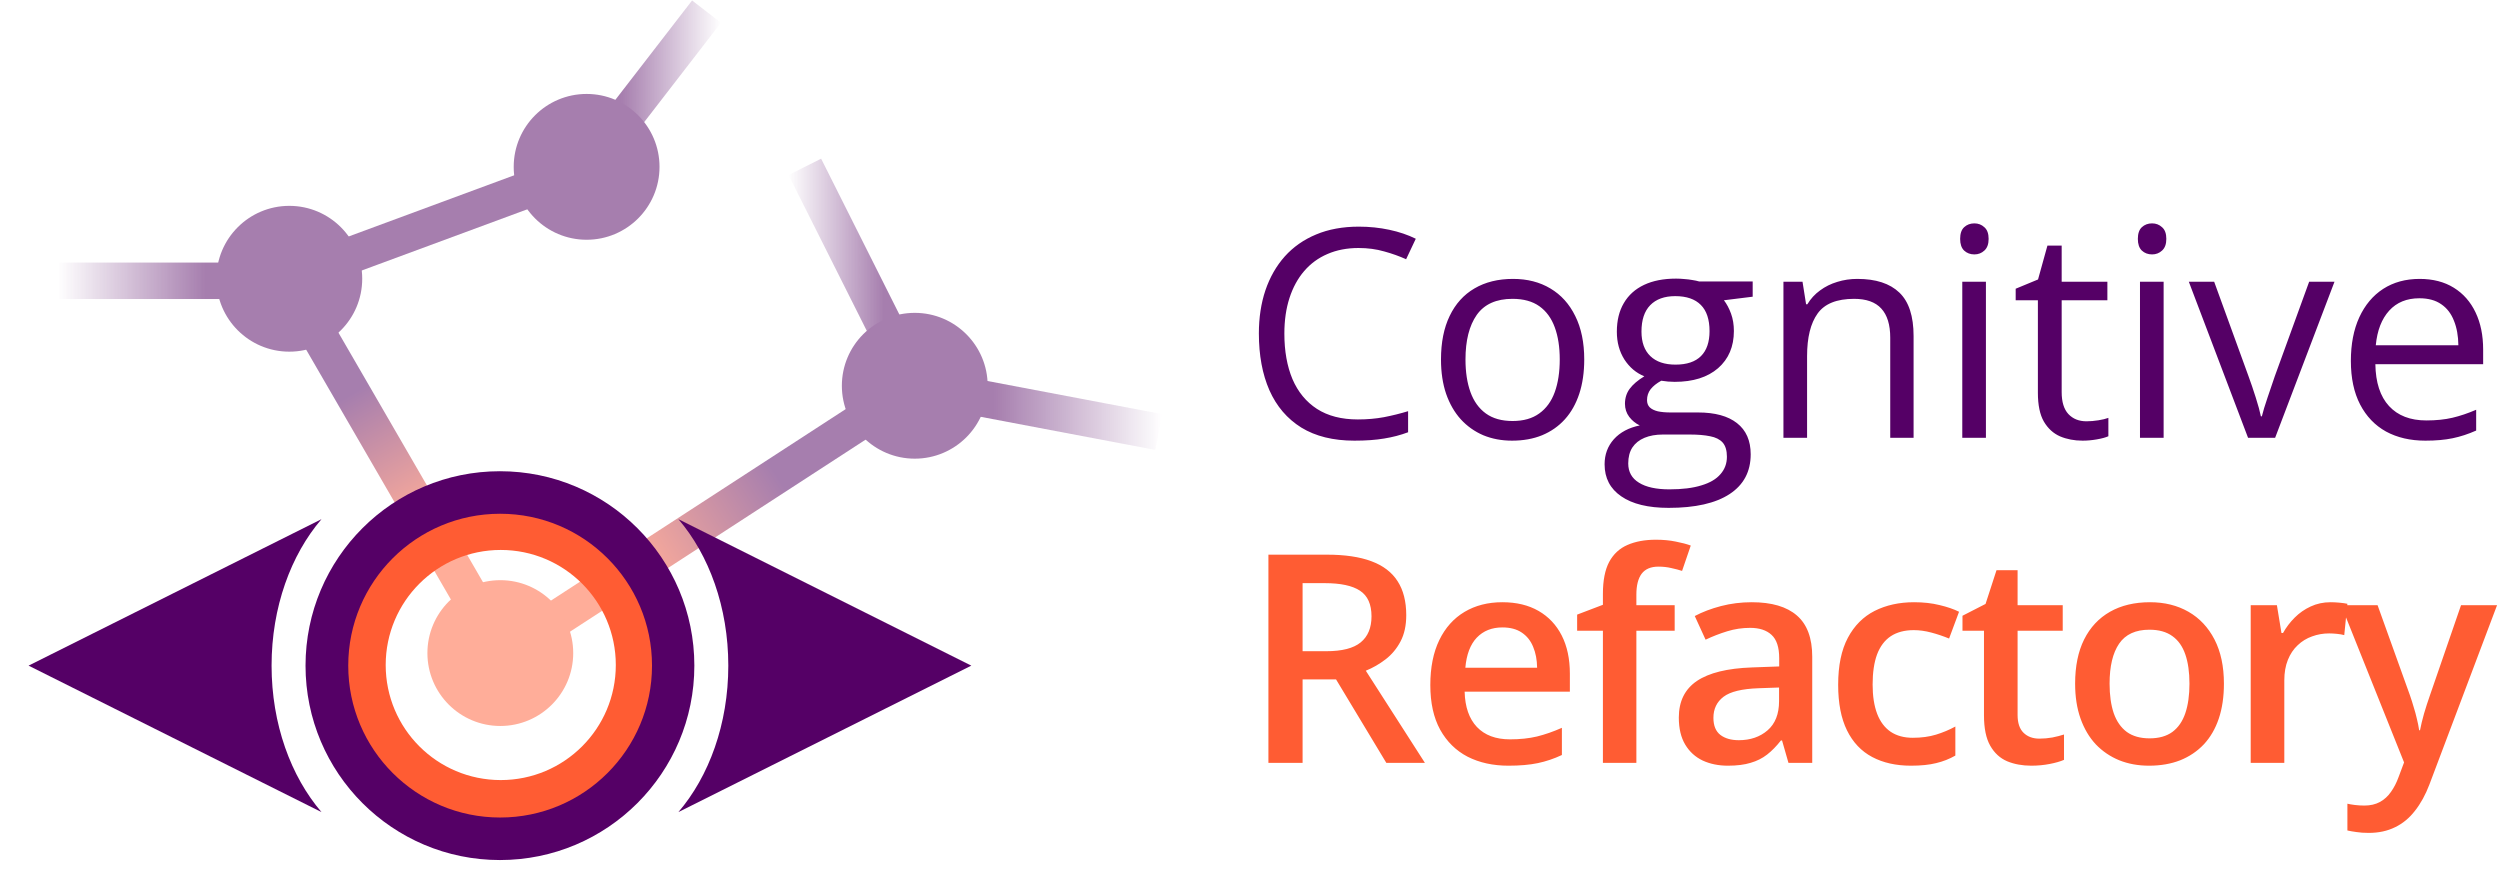 <svg width="823" height="288" viewBox="0 0 823 288" fill="none" xmlns="http://www.w3.org/2000/svg">
<path d="M169.112 209.112L158.729 215.127L87.269 91.767L97.653 85.752L169.112 209.112Z" fill="url(#paint0_linear_2_75)"></path>
<path d="M161.115 210.871L297.524 122.255L304.061 132.318L167.653 220.934L161.115 210.871Z" fill="url(#paint1_linear_2_75)"></path>
<circle cx="164.703" cy="214.993" r="24" fill="#FFAD99"></circle>
<path d="M19.015 98.438V86.438L91.699 86.438V98.438L19.015 98.438Z" fill="url(#paint2_linear_2_75)"></path>
<path d="M237.337 7.49L227.84 0.154L188.364 51.259L197.86 58.595L237.337 7.49Z" fill="url(#paint3_linear_2_75)"></path>
<path d="M382.562 136.326L380.325 148.116L300.023 132.888L302.26 121.099L382.562 136.326Z" fill="url(#paint4_linear_2_75)"></path>
<path d="M259.587 57.62L270.31 52.235L306.503 124.301L295.78 129.686L259.587 57.62Z" fill="url(#paint5_linear_2_75)"></path>
<path d="M194.345 61.225L94.387 98.178L90.219 86.925L190.178 49.971L194.345 61.225Z" fill="#A67EAE"></path>
<path d="M119.243 91.767C119.243 105.022 108.498 115.768 95.243 115.768C81.989 115.768 71.243 105.022 71.243 91.767C71.243 78.513 81.989 67.767 95.243 67.767C108.498 67.767 119.243 78.513 119.243 91.767Z" fill="#A67EAE"></path>
<path d="M217.112 54.927C217.112 68.182 206.367 78.927 193.112 78.927C179.858 78.927 169.112 68.182 169.112 54.927C169.112 41.672 179.858 30.927 193.112 30.927C206.367 30.927 217.112 41.672 217.112 54.927Z" fill="#A67EAE"></path>
<path d="M325.142 126.993C325.142 140.248 314.396 150.993 301.142 150.993C287.887 150.993 277.142 140.248 277.142 126.993C277.142 113.739 287.887 102.993 301.142 102.993C314.396 102.993 325.142 113.739 325.142 126.993Z" fill="#A67EAE"></path>
<g filter="url(#filter0_d_2_75)">
<path d="M105.84 263.347C95.766 251.615 89.402 234.362 89.402 215.127C89.402 195.892 95.767 178.64 105.84 166.908L9.402 215.127L105.84 263.347Z" fill="#550066"></path>
<path fill-rule="evenodd" clip-rule="evenodd" d="M164.58 279.128C199.926 279.128 228.58 250.474 228.58 215.128C228.58 179.782 199.926 151.128 164.58 151.128C129.234 151.128 100.58 179.782 100.58 215.128C100.58 250.474 129.234 279.128 164.58 279.128ZM164.843 263.347C138.067 263.347 116.361 241.641 116.361 214.865C116.361 188.089 138.067 166.383 164.843 166.382C191.619 166.382 213.325 188.089 213.325 214.865C213.325 241.641 191.619 263.347 164.843 263.347Z" fill="#550066"></path>
<path d="M223.32 263.347C233.394 251.615 239.758 234.362 239.758 215.127C239.758 195.892 233.393 178.64 223.32 166.908L319.758 215.127L223.32 263.347Z" fill="#550066"></path>
<path fill-rule="evenodd" clip-rule="evenodd" d="M164.642 265.128C192.256 265.128 214.642 242.742 214.642 215.128C214.641 187.514 192.256 165.128 164.642 165.128C137.027 165.128 114.642 187.514 114.642 215.128C114.642 242.742 137.027 265.128 164.642 265.128ZM164.847 252.799C143.928 252.799 126.971 235.841 126.971 214.922C126.971 194.004 143.928 177.046 164.847 177.045C185.766 177.045 202.724 194.004 202.724 214.922C202.724 235.841 185.766 252.799 164.847 252.799Z" fill="#FF5C33"></path>
</g>
<path d="M447.233 81.643C443.452 81.643 440.046 82.299 437.015 83.612C434.015 84.893 431.452 86.768 429.327 89.237C427.233 91.674 425.624 94.628 424.499 98.096C423.374 101.565 422.812 105.471 422.812 109.815C422.812 115.565 423.702 120.565 425.483 124.815C427.296 129.034 429.983 132.299 433.546 134.612C437.14 136.924 441.624 138.081 446.999 138.081C450.062 138.081 452.937 137.831 455.624 137.331C458.343 136.799 460.983 136.143 463.546 135.362V142.299C461.046 143.237 458.421 143.924 455.671 144.362C452.921 144.831 449.655 145.065 445.874 145.065C438.905 145.065 433.077 143.628 428.39 140.753C423.733 137.846 420.233 133.753 417.89 128.471C415.577 123.19 414.421 116.956 414.421 109.768C414.421 104.581 415.14 99.846 416.577 95.565C418.046 91.253 420.171 87.534 422.952 84.409C425.765 81.284 429.202 78.878 433.265 77.19C437.358 75.471 442.046 74.612 447.327 74.612C450.796 74.612 454.14 74.956 457.358 75.643C460.577 76.331 463.483 77.315 466.077 78.596L462.89 85.346C460.702 84.346 458.296 83.487 455.671 82.768C453.077 82.018 450.265 81.643 447.233 81.643ZM521.53 118.346C521.53 122.565 520.983 126.331 519.89 129.643C518.796 132.956 517.218 135.753 515.155 138.034C513.093 140.315 510.593 142.065 507.655 143.284C504.749 144.471 501.452 145.065 497.765 145.065C494.327 145.065 491.171 144.471 488.296 143.284C485.452 142.065 482.983 140.315 480.89 138.034C478.827 135.753 477.218 132.956 476.062 129.643C474.937 126.331 474.374 122.565 474.374 118.346C474.374 112.721 475.327 107.94 477.233 104.003C479.14 100.034 481.858 97.018 485.39 94.956C488.952 92.862 493.187 91.815 498.093 91.815C502.78 91.815 506.874 92.862 510.374 94.956C513.905 97.049 516.64 100.081 518.577 104.049C520.546 107.987 521.53 112.753 521.53 118.346ZM482.437 118.346C482.437 122.471 482.983 126.049 484.077 129.081C485.171 132.112 486.858 134.456 489.14 136.112C491.421 137.768 494.358 138.596 497.952 138.596C501.515 138.596 504.437 137.768 506.718 136.112C509.03 134.456 510.733 132.112 511.827 129.081C512.921 126.049 513.468 122.471 513.468 118.346C513.468 114.253 512.921 110.721 511.827 107.753C510.733 104.753 509.046 102.44 506.765 100.815C504.483 99.19 501.53 98.378 497.905 98.378C492.562 98.378 488.64 100.143 486.14 103.674C483.671 107.206 482.437 112.096 482.437 118.346ZM549.327 167.19C542.577 167.19 537.374 165.924 533.718 163.393C530.062 160.893 528.233 157.378 528.233 152.846C528.233 149.628 529.249 146.878 531.28 144.596C533.343 142.315 536.187 140.799 539.812 140.049C538.468 139.424 537.312 138.487 536.343 137.237C535.405 135.987 534.937 134.549 534.937 132.924C534.937 131.049 535.452 129.409 536.483 128.003C537.546 126.565 539.155 125.19 541.312 123.878C538.624 122.784 536.437 120.94 534.749 118.346C533.093 115.721 532.265 112.674 532.265 109.206C532.265 105.518 533.03 102.378 534.562 99.784C536.093 97.159 538.312 95.159 541.218 93.784C544.124 92.409 547.64 91.721 551.765 91.721C552.671 91.721 553.577 91.768 554.483 91.862C555.421 91.924 556.312 92.034 557.155 92.19C557.999 92.315 558.733 92.471 559.358 92.659H576.983V97.674L567.515 98.846C568.452 100.065 569.233 101.534 569.858 103.253C570.483 104.971 570.796 106.878 570.796 108.971C570.796 114.096 569.062 118.174 565.593 121.206C562.124 124.206 557.358 125.706 551.296 125.706C549.858 125.706 548.39 125.581 546.89 125.331C545.358 126.174 544.187 127.112 543.374 128.143C542.593 129.174 542.202 130.362 542.202 131.706C542.202 132.706 542.499 133.503 543.093 134.096C543.718 134.69 544.608 135.128 545.765 135.409C546.921 135.659 548.312 135.784 549.937 135.784H558.983C564.577 135.784 568.858 136.956 571.827 139.299C574.827 141.643 576.327 145.065 576.327 149.565C576.327 155.253 574.015 159.612 569.39 162.643C564.765 165.674 558.077 167.19 549.327 167.19ZM549.562 161.096C553.812 161.096 557.327 160.659 560.108 159.784C562.921 158.94 565.015 157.706 566.39 156.081C567.796 154.487 568.499 152.581 568.499 150.362C568.499 148.299 568.03 146.737 567.093 145.674C566.155 144.643 564.78 143.956 562.968 143.612C561.155 143.237 558.937 143.049 556.312 143.049H547.405C545.093 143.049 543.077 143.409 541.358 144.128C539.64 144.846 538.312 145.909 537.374 147.315C536.468 148.721 536.015 150.471 536.015 152.565C536.015 155.346 537.187 157.456 539.53 158.893C541.874 160.362 545.218 161.096 549.562 161.096ZM551.577 120.034C555.296 120.034 558.093 119.096 559.968 117.221C561.843 115.346 562.78 112.612 562.78 109.018C562.78 105.174 561.827 102.299 559.921 100.393C558.015 98.456 555.202 97.487 551.483 97.487C547.921 97.487 545.171 98.487 543.233 100.487C541.327 102.456 540.374 105.346 540.374 109.159C540.374 112.659 541.343 115.346 543.28 117.221C545.218 119.096 547.983 120.034 551.577 120.034ZM611.437 91.815C617.53 91.815 622.14 93.315 625.265 96.315C628.39 99.284 629.952 104.065 629.952 110.659V144.128H622.265V111.174C622.265 106.893 621.28 103.69 619.312 101.565C617.374 99.44 614.39 98.378 610.358 98.378C604.671 98.378 600.671 99.987 598.358 103.206C596.046 106.424 594.89 111.096 594.89 117.221V144.128H587.108V92.753H593.39L594.562 100.159H594.983C596.077 98.346 597.468 96.831 599.155 95.612C600.843 94.362 602.733 93.424 604.827 92.799C606.921 92.143 609.124 91.815 611.437 91.815ZM653.765 92.753V144.128H645.983V92.753H653.765ZM649.968 73.534C651.249 73.534 652.343 73.956 653.249 74.799C654.187 75.612 654.655 76.893 654.655 78.643C654.655 80.362 654.187 81.643 653.249 82.487C652.343 83.331 651.249 83.753 649.968 83.753C648.624 83.753 647.499 83.331 646.593 82.487C645.718 81.643 645.28 80.362 645.28 78.643C645.28 76.893 645.718 75.612 646.593 74.799C647.499 73.956 648.624 73.534 649.968 73.534ZM686.858 138.69C688.14 138.69 689.452 138.581 690.796 138.362C692.14 138.143 693.233 137.878 694.077 137.565V143.612C693.171 144.018 691.905 144.362 690.28 144.643C688.687 144.924 687.124 145.065 685.593 145.065C682.874 145.065 680.405 144.596 678.187 143.659C675.968 142.69 674.187 141.065 672.843 138.784C671.53 136.503 670.874 133.346 670.874 129.315V98.846H663.562V95.049L670.921 92.003L674.015 80.846H678.702V92.753H693.749V98.846H678.702V129.081C678.702 132.299 679.437 134.706 680.905 136.299C682.405 137.893 684.39 138.69 686.858 138.69ZM712.265 92.753V144.128H704.483V92.753H712.265ZM708.468 73.534C709.749 73.534 710.843 73.956 711.749 74.799C712.687 75.612 713.155 76.893 713.155 78.643C713.155 80.362 712.687 81.643 711.749 82.487C710.843 83.331 709.749 83.753 708.468 83.753C707.124 83.753 705.999 83.331 705.093 82.487C704.218 81.643 703.78 80.362 703.78 78.643C703.78 76.893 704.218 75.612 705.093 74.799C705.999 73.956 707.124 73.534 708.468 73.534ZM740.062 144.128L720.562 92.753H728.905L740.202 123.831C740.983 125.956 741.78 128.299 742.593 130.862C743.405 133.424 743.968 135.487 744.28 137.049H744.608C744.983 135.487 745.608 133.424 746.483 130.862C747.358 128.268 748.155 125.924 748.874 123.831L760.171 92.753H768.515L748.968 144.128H740.062ZM796.546 91.815C800.921 91.815 804.671 92.784 807.796 94.721C810.921 96.659 813.312 99.378 814.968 102.878C816.624 106.346 817.452 110.409 817.452 115.065V119.893H781.968C782.062 125.924 783.562 130.518 786.468 133.674C789.374 136.831 793.468 138.409 798.749 138.409C801.999 138.409 804.874 138.112 807.374 137.518C809.874 136.924 812.468 136.049 815.155 134.893V141.737C812.562 142.893 809.983 143.737 807.421 144.268C804.89 144.799 801.89 145.065 798.421 145.065C793.483 145.065 789.171 144.065 785.483 142.065C781.827 140.034 778.983 137.065 776.952 133.159C774.921 129.253 773.905 124.471 773.905 118.815C773.905 113.284 774.827 108.503 776.671 104.471C778.546 100.409 781.171 97.284 784.546 95.096C787.952 92.909 791.952 91.815 796.546 91.815ZM796.452 98.19C792.296 98.19 788.983 99.549 786.515 102.268C784.046 104.987 782.577 108.784 782.108 113.659H809.296C809.265 110.596 808.78 107.909 807.843 105.596C806.937 103.253 805.546 101.44 803.671 100.159C801.796 98.846 799.39 98.19 796.452 98.19Z" fill="#550066"></path>
<path d="M436.827 182.596C442.733 182.596 447.608 183.315 451.452 184.753C455.327 186.19 458.202 188.378 460.077 191.315C461.983 194.253 462.937 197.987 462.937 202.518C462.937 205.893 462.312 208.768 461.062 211.143C459.812 213.518 458.171 215.487 456.14 217.049C454.108 218.612 451.937 219.862 449.624 220.799L469.077 251.128H456.374L439.827 223.659H428.812V251.128H417.562V182.596H436.827ZM436.077 191.971H428.812V214.378H436.593C441.812 214.378 445.593 213.409 447.937 211.471C450.312 209.534 451.499 206.674 451.499 202.893C451.499 198.924 450.233 196.112 447.702 194.456C445.202 192.799 441.327 191.971 436.077 191.971ZM494.581 198.253C499.206 198.253 503.175 199.206 506.487 201.112C509.8 203.018 512.347 205.721 514.128 209.221C515.909 212.721 516.8 216.909 516.8 221.784V227.69H482.159C482.284 232.721 483.628 236.596 486.19 239.315C488.784 242.034 492.409 243.393 497.065 243.393C500.378 243.393 503.347 243.081 505.972 242.456C508.628 241.799 511.362 240.846 514.175 239.596V248.549C511.581 249.768 508.94 250.659 506.253 251.221C503.565 251.784 500.347 252.065 496.597 252.065C491.503 252.065 487.018 251.081 483.143 249.112C479.3 247.112 476.284 244.143 474.097 240.206C471.94 236.268 470.862 231.378 470.862 225.534C470.862 219.721 471.847 214.784 473.815 210.721C475.784 206.659 478.55 203.565 482.112 201.44C485.675 199.315 489.831 198.253 494.581 198.253ZM494.581 206.549C491.112 206.549 488.3 207.674 486.143 209.924C484.018 212.174 482.768 215.471 482.393 219.815H506.018C505.987 217.221 505.55 214.924 504.706 212.924C503.893 210.924 502.643 209.362 500.956 208.237C499.3 207.112 497.175 206.549 494.581 206.549ZM551.303 207.628H538.694V251.128H527.678V207.628H519.194V202.331L527.678 199.096V195.487C527.678 191.081 528.366 187.581 529.741 184.987C531.147 182.393 533.147 180.534 535.741 179.409C538.366 178.253 541.491 177.674 545.116 177.674C547.491 177.674 549.663 177.878 551.632 178.284C553.6 178.659 555.257 179.096 556.6 179.596L553.741 187.94C552.678 187.596 551.491 187.284 550.178 187.003C548.866 186.69 547.46 186.534 545.96 186.534C543.46 186.534 541.616 187.315 540.428 188.878C539.272 190.44 538.694 192.721 538.694 195.721V199.237H551.303V207.628ZM576.667 198.253C583.229 198.253 588.182 199.706 591.526 202.612C594.901 205.518 596.588 210.049 596.588 216.206V251.128H588.76L586.651 243.768H586.276C584.807 245.643 583.292 247.19 581.729 248.409C580.167 249.628 578.354 250.534 576.292 251.128C574.26 251.753 571.776 252.065 568.838 252.065C565.745 252.065 562.979 251.503 560.542 250.378C558.104 249.221 556.182 247.471 554.776 245.128C553.37 242.784 552.667 239.815 552.667 236.221C552.667 230.878 554.651 226.862 558.62 224.174C562.62 221.487 568.651 220.003 576.713 219.721L585.713 219.393V216.674C585.713 213.081 584.87 210.518 583.182 208.987C581.526 207.456 579.182 206.69 576.151 206.69C573.557 206.69 571.042 207.065 568.604 207.815C566.167 208.565 563.792 209.487 561.479 210.581L557.917 202.799C560.448 201.456 563.323 200.362 566.542 199.518C569.792 198.674 573.167 198.253 576.667 198.253ZM585.667 226.331L578.963 226.565C573.463 226.753 569.604 227.69 567.385 229.378C565.167 231.065 564.057 233.378 564.057 236.315C564.057 238.878 564.823 240.753 566.354 241.94C567.885 243.096 569.901 243.674 572.401 243.674C576.213 243.674 579.37 242.596 581.87 240.44C584.401 238.253 585.667 235.049 585.667 230.831V226.331ZM629.077 252.065C624.17 252.065 619.92 251.112 616.327 249.206C612.733 247.299 609.967 244.378 608.03 240.44C606.092 236.503 605.123 231.503 605.123 225.44C605.123 219.128 606.186 213.971 608.311 209.971C610.436 205.971 613.373 203.018 617.123 201.112C620.905 199.206 625.233 198.253 630.108 198.253C633.202 198.253 635.998 198.565 638.498 199.19C641.03 199.784 643.17 200.518 644.92 201.393L641.639 210.206C639.733 209.424 637.78 208.768 635.78 208.237C633.78 207.706 631.858 207.44 630.014 207.44C626.983 207.44 624.452 208.112 622.42 209.456C620.42 210.799 618.92 212.799 617.92 215.456C616.952 218.112 616.467 221.409 616.467 225.346C616.467 229.159 616.967 232.378 617.967 235.003C618.967 237.596 620.452 239.565 622.42 240.909C624.389 242.221 626.811 242.878 629.686 242.878C632.53 242.878 635.077 242.534 637.327 241.846C639.577 241.159 641.702 240.268 643.702 239.174V248.737C641.733 249.862 639.623 250.69 637.373 251.221C635.123 251.784 632.358 252.065 629.077 252.065ZM671.362 243.159C672.799 243.159 674.221 243.034 675.627 242.784C677.033 242.503 678.315 242.174 679.471 241.799V250.143C678.252 250.674 676.674 251.128 674.737 251.503C672.799 251.878 670.783 252.065 668.69 252.065C665.752 252.065 663.112 251.581 660.768 250.612C658.424 249.612 656.565 247.909 655.19 245.503C653.815 243.096 653.127 239.768 653.127 235.518V207.628H646.049V202.706L653.643 198.815L657.252 187.706H664.19V199.237H679.049V207.628H664.19V235.378C664.19 238.003 664.846 239.956 666.158 241.237C667.471 242.518 669.205 243.159 671.362 243.159ZM732.115 225.065C732.115 229.378 731.553 233.206 730.428 236.549C729.303 239.893 727.662 242.721 725.506 245.034C723.35 247.315 720.756 249.065 717.725 250.284C714.693 251.471 711.272 252.065 707.459 252.065C703.897 252.065 700.631 251.471 697.662 250.284C694.693 249.065 692.115 247.315 689.928 245.034C687.772 242.721 686.1 239.893 684.912 236.549C683.725 233.206 683.131 229.378 683.131 225.065C683.131 219.346 684.115 214.503 686.084 210.534C688.084 206.534 690.928 203.487 694.615 201.393C698.303 199.299 702.693 198.253 707.787 198.253C712.568 198.253 716.787 199.299 720.443 201.393C724.1 203.487 726.959 206.534 729.022 210.534C731.084 214.534 732.115 219.378 732.115 225.065ZM694.475 225.065C694.475 228.846 694.928 232.081 695.834 234.768C696.772 237.456 698.209 239.518 700.147 240.956C702.084 242.362 704.584 243.065 707.647 243.065C710.709 243.065 713.209 242.362 715.147 240.956C717.084 239.518 718.506 237.456 719.412 234.768C720.318 232.081 720.772 228.846 720.772 225.065C720.772 221.284 720.318 218.081 719.412 215.456C718.506 212.799 717.084 210.784 715.147 209.409C713.209 208.003 710.693 207.299 707.6 207.299C703.037 207.299 699.709 208.831 697.615 211.893C695.522 214.956 694.475 219.346 694.475 225.065ZM767.228 198.253C768.103 198.253 769.057 198.299 770.088 198.393C771.119 198.487 772.01 198.612 772.76 198.768L771.728 209.081C771.072 208.893 770.26 208.753 769.291 208.659C768.353 208.565 767.51 208.518 766.76 208.518C764.791 208.518 762.916 208.846 761.135 209.503C759.353 210.128 757.775 211.096 756.4 212.409C755.025 213.69 753.947 215.299 753.166 217.237C752.385 219.174 751.994 221.424 751.994 223.987V251.128H740.932V199.237H749.557L751.057 208.378H751.572C752.603 206.534 753.885 204.846 755.416 203.315C756.947 201.784 758.697 200.565 760.666 199.659C762.666 198.721 764.853 198.253 767.228 198.253ZM770.701 199.237H782.701L793.342 228.862C793.81 230.206 794.232 231.534 794.607 232.846C795.013 234.128 795.357 235.393 795.638 236.643C795.951 237.893 796.201 239.143 796.388 240.393H796.67C796.982 238.768 797.42 236.956 797.982 234.956C798.576 232.924 799.232 230.893 799.951 228.862L810.17 199.237H822.029L799.763 258.253C798.482 261.628 796.904 264.503 795.029 266.878C793.185 269.284 790.998 271.096 788.467 272.315C785.935 273.565 783.045 274.19 779.795 274.19C778.232 274.19 776.873 274.096 775.717 273.909C774.56 273.753 773.576 273.581 772.763 273.393V264.581C773.42 264.737 774.248 264.878 775.248 265.003C776.248 265.128 777.279 265.19 778.342 265.19C780.31 265.19 782.013 264.799 783.451 264.018C784.888 263.237 786.107 262.128 787.107 260.69C788.107 259.284 788.935 257.674 789.592 255.862L791.42 250.987L770.701 199.237Z" fill="#FF5C33"></path>
<defs>
<filter id="filter0_d_2_75" x="0.142" y="151.128" width="329" height="136" filterUnits="userSpaceOnUse" color-interpolation-filters="sRGB">
<feFlood flood-opacity="0" result="BackgroundImageFix"></feFlood>
<feColorMatrix in="SourceAlpha" type="matrix" values="0 0 0 0 0 0 0 0 0 0 0 0 0 0 0 0 0 0 127 0" result="hardAlpha"></feColorMatrix>
<feOffset dy="4"></feOffset>
<feGaussianBlur stdDeviation="2"></feGaussianBlur>
<feComposite in2="hardAlpha" operator="out"></feComposite>
<feColorMatrix type="matrix" values="0 0 0 0 0 0 0 0 0 0 0 0 0 0 0 0 0 0 0.25 0"></feColorMatrix>
<feBlend mode="normal" in2="BackgroundImageFix" result="effect1_dropShadow_2_75"></feBlend>
<feBlend mode="normal" in="SourceGraphic" in2="effect1_dropShadow_2_75" result="shape"></feBlend>
</filter>
<linearGradient id="paint0_linear_2_75" x1="92.461" y1="88.76" x2="163.921" y2="212.12" gradientUnits="userSpaceOnUse">
<stop offset="0.33" stop-color="#A67EAE"></stop>
<stop offset="0.67" stop-color="#FFAD99"></stop>
</linearGradient>
<linearGradient id="paint1_linear_2_75" x1="300.964" y1="127.514" x2="164.213" y2="215.675" gradientUnits="userSpaceOnUse">
<stop offset="0.33" stop-color="#A67EAE"></stop>
<stop offset="0.67" stop-color="#FFAD99"></stop>
</linearGradient>
<linearGradient id="paint2_linear_2_75" x1="19.015" y1="92.438" x2="91.699" y2="92.438" gradientUnits="userSpaceOnUse">
<stop stop-color="#A67EAE" stop-opacity="0"></stop>
<stop offset="0.67" stop-color="#A67EAE"></stop>
</linearGradient>
<linearGradient id="paint3_linear_2_75" x1="237.337" y1="29.375" x2="188.364" y2="29.375" gradientUnits="userSpaceOnUse">
<stop stop-color="#A67EAE" stop-opacity="0"></stop>
<stop offset="0.67" stop-color="#A67EAE"></stop>
</linearGradient>
<linearGradient id="paint4_linear_2_75" x1="382.562" y1="134.608" x2="300.023" y2="134.608" gradientUnits="userSpaceOnUse">
<stop stop-color="#A67EAE" stop-opacity="0"></stop>
<stop offset="0.67" stop-color="#A67EAE"></stop>
</linearGradient>
<linearGradient id="paint5_linear_2_75" x1="259.587" y1="90.96" x2="306.503" y2="90.96" gradientUnits="userSpaceOnUse">
<stop stop-color="#A67EAE" stop-opacity="0"></stop>
<stop offset="0.67" stop-color="#A67EAE"></stop>
</linearGradient>
</defs>
</svg>
